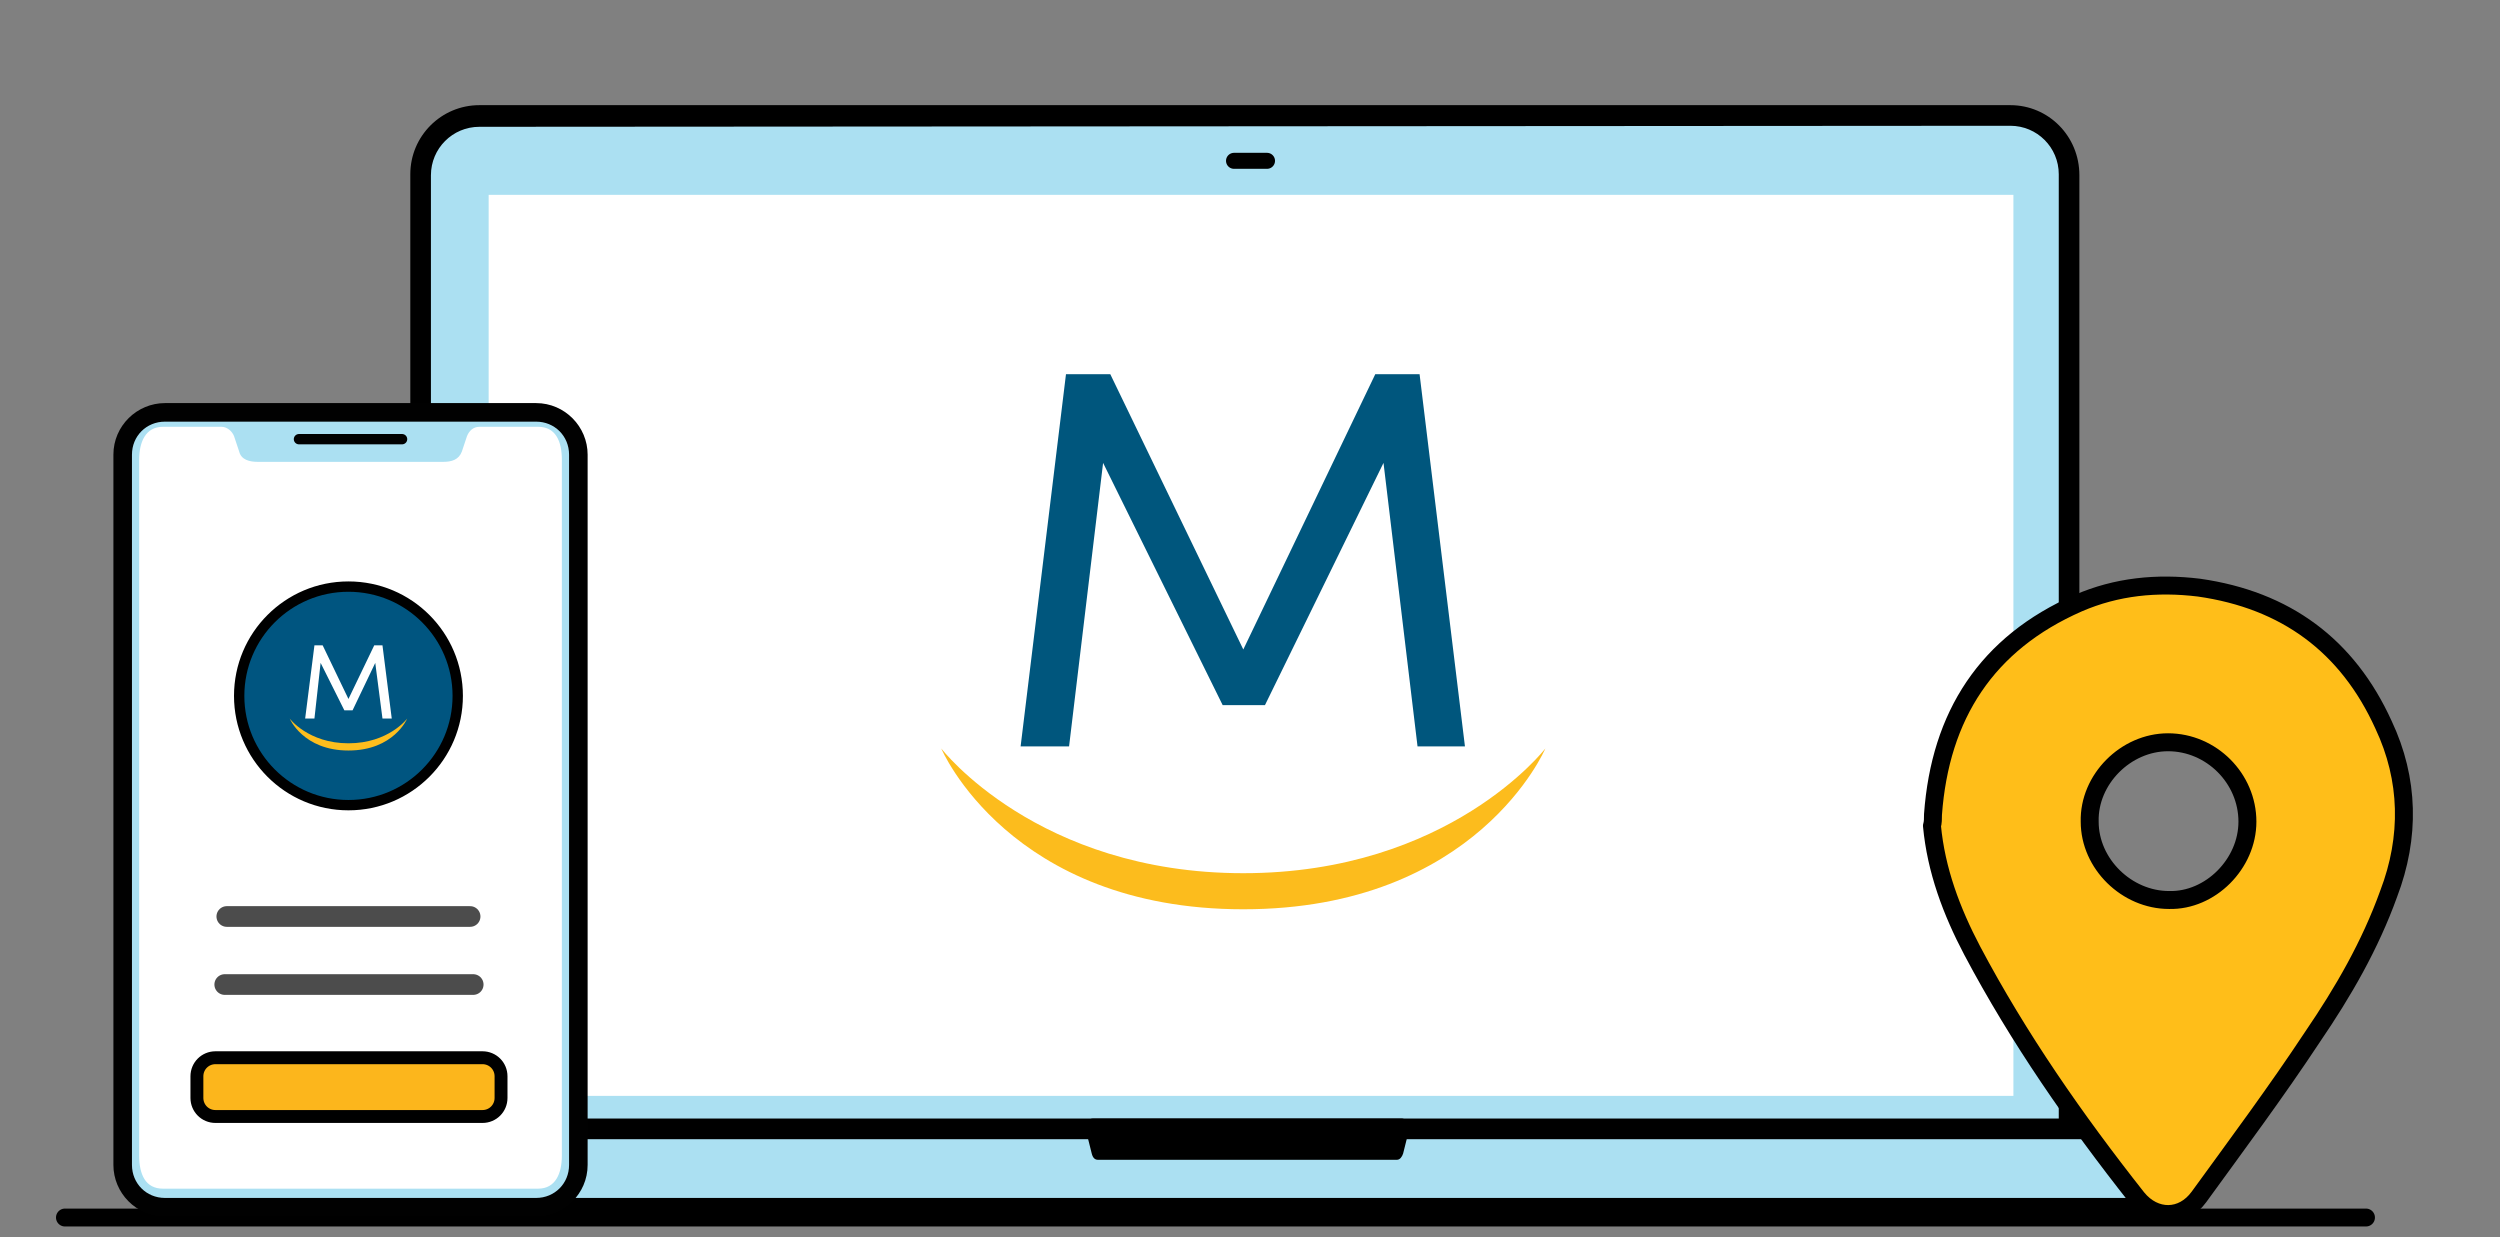 <?xml version="1.0" encoding="utf-8"?>
<!-- Generator: Adobe Illustrator 27.8.1, SVG Export Plug-In . SVG Version: 6.00 Build 0)  -->
<svg version="1.1" id="Layer_1" xmlns="http://www.w3.org/2000/svg" xmlns:xlink="http://www.w3.org/1999/xlink" x="0px" y="0px"
	 width="242.5px" height="120px" viewBox="0 0 242.5 120" style="enable-background:new 0 0 242.5 120;" xml:space="preserve">
<rect x="0" y="0" width="242.5" height="120" fill="#808080" stroke="none"/>
<style type="text/css">
	.st0{fill:none;}
	.st1{fill:none;stroke:#000000;stroke-width:1.738;stroke-linecap:round;stroke-linejoin:round;}
	.st2{fill:#ABE0F2;}
	.st3{fill:#FFFFFF;}
	.st4{fill:none;stroke:#000000;stroke-width:1.553;stroke-linecap:round;stroke-linejoin:round;}
	.st5{fill:#00567D;}
	.st6{fill:#FCBC1D;}
	.st7{fill:#010101;}
	.st8{fill:none;stroke:#010101;stroke-width:1.003;stroke-linecap:round;stroke-linejoin:round;}
	.st9{fill:#005580;stroke:#000000;stroke-width:1.003;stroke-linecap:round;stroke-linejoin:round;}
	.st10{fill:#FEBE1D;}
	.st11{fill:#FCB61C;stroke:#000000;stroke-width:1.251;stroke-linecap:round;stroke-linejoin:round;}
	
		.st12{opacity:0.7;fill:none;stroke:#010101;stroke-width:2.006;stroke-linecap:round;stroke-linejoin:round;enable-background:new    ;}
	.st13{fill:#FFBE19;stroke:#000000;stroke-width:1.741;stroke-linecap:round;stroke-linejoin:round;}
</style>
<rect x="23.1" class="st0" width="31.9" height="118.2"/>
<line class="st1" x1="6.3" y1="118.1" x2="229.5" y2="118.1"/>
<path class="st2" d="M40.8,109.6V17c0-3.2,2.6-5.7,5.7-5.7H195c3.2,0,5.7,2.6,5.7,5.7v92.7L40.8,109.6L40.8,109.6z"/>
<path d="M195,12.2c2.6,0,4.7,2.1,4.7,4.7v91.7H41.8V17c0-2.6,2.1-4.7,4.7-4.7L195,12.2 M195,10.2H46.5c-3.7,0-6.7,3-6.7,6.7v93.7
	h161.9V17C201.7,13.2,198.7,10.2,195,10.2L195,10.2L195,10.2z"/>
<path class="st2" d="M35,117.2c-2.2,0-3.9-1.8-3.9-3.9v-2.7c0-0.6,0.5-1.1,1.1-1.1h177.2c0.6,0,1.1,0.5,1.1,1.1v2.7
	c0,2.2-1.8,3.9-3.9,3.9H35z"/>
<path d="M209.4,110.5L209.4,110.5l0.1,2.8c0,1.6-1.3,2.9-2.9,2.9H35c-1.6,0-2.9-1.3-2.9-2.9v-2.7c0,0,0-0.1,0.1-0.1L209.4,110.5
	 M209.4,108.5H32.1c-1.1,0-2.1,0.9-2.1,2.1v2.7c0,2.7,2.2,4.9,4.9,4.9h171.5c2.7,0,4.9-2.2,4.9-4.9v-2.7
	C211.4,109.4,210.5,108.5,209.4,108.5L209.4,108.5z"/>
<rect x="47.4" y="18.9" class="st3" width="147.9" height="87.4"/>
<path d="M106.7,111.7l-0.5-2c0-0.1,0-0.3,0-0.4h29.6c0,0.1,0,0.2,0,0.4l-0.5,2H106.7z"/>
<path d="M134.8,110.1l-0.2,0.8h-27.3l-0.2-0.8H134.8 M136,108.5h-30c-0.5,0-0.8,0.7-0.6,1.4l0.5,2c0.1,0.4,0.3,0.6,0.6,0.6h29
	c0.3,0,0.5-0.3,0.6-0.6l0.5-2C136.8,109.2,136.4,108.5,136,108.5L136,108.5L136,108.5z"/>
<line class="st4" x1="122.9" y1="15.6" x2="119.7" y2="15.6"/>
<g id="Group_193">
	<path id="Path_136" class="st5" d="M137.5,72.4l-3.3-27.5l-11.5,23.5h-4.1L107,44.9l-3.3,27.5H99l4.4-36.1h4.3L120.6,63l12.8-26.7
		h4.3l4.4,36.1H137.5L137.5,72.4z"/>
	<path id="Path_137" class="st6" d="M91.3,72.6c0,0,9.3,12.1,29.3,12.1s29.3-12.1,29.3-12.1s-6.6,15.6-29.3,15.6
		S91.3,72.6,91.3,72.6"/>
</g>
<path class="st7" d="M52,39.1H16c-2.7,0-5,2.2-5,5V113c0,2.7,2.2,5,5,5h36c2.7,0,5-2.2,5-5V44.1C57,41.4,54.8,39.1,52,39.1z"/>
<path class="st2" d="M52,40.9c1.8,0,3.2,1.4,3.2,3.2V113c0,1.8-1.4,3.2-3.2,3.2H16c-1.8,0-3.2-1.4-3.2-3.2V44.1
	c0-1.8,1.4-3.2,3.2-3.2L52,40.9"/>
<line id="Line_6" class="st8" x1="39" y1="42.6" x2="29" y2="42.6"/>
<path class="st3" d="M54.5,112.1c0,1.7-0.6,3.2-2.3,3.2H15.8c-1.7,0-2.3-1.4-2.3-3.2V44.6c0-1.7,0.6-3.2,2.3-3.2h5.7
	c0.5,0,1,0.4,1.2,0.9l0.5,1.5c0.2,0.8,1,1,1.8,1h18c0.8,0,1.5-0.2,1.8-1l0.5-1.5c0.2-0.5,0.6-0.9,1.2-0.9h5.7c1.7,0,2.3,1.4,2.3,3.2
	V112.1L54.5,112.1z"/>
<circle class="st9" cx="33.8" cy="67.5" r="10.6"/>
<path id="Path_95" class="st3" d="M37.1,69.7l-0.7-5.4l-2.2,4.6h-0.8l-2.3-4.6l-0.6,5.4h-0.9l0.9-7.1h0.8l2.5,5.2l2.5-5.2h0.8
	l0.9,7.1H37.1L37.1,69.7z"/>
<path id="Path_96" class="st10" d="M28.1,69.7c0,0,1.8,2.4,5.7,2.4s5.7-2.4,5.7-2.4s-1.3,3.1-5.7,3.1S28.1,69.7,28.1,69.7z"/>
<path class="st11" d="M20.9,102.6h25.9c1,0,1.8,0.8,1.8,1.8v2.1c0,1-0.8,1.8-1.8,1.8H20.9c-1,0-1.8-0.8-1.8-1.8v-2.1
	C19.1,103.4,19.9,102.6,20.9,102.6z"/>
<line class="st12" x1="21.8" y1="95.5" x2="45.9" y2="95.5"/>
<line class="st12" x1="22" y1="88.9" x2="45.6" y2="88.9"/>
<g id="czlTqy">
	<path class="st13" d="M187.5,79c0.7-9.6,5.2-16.6,14.1-20.5c3.7-1.6,7.6-2,11.7-1.5c8.4,1.2,14.4,5.6,17.9,13.3
		c2.5,5.3,2.6,10.9,0.5,16.4c-1.8,5-4.4,9.5-7.4,13.9c-3.5,5.3-7.3,10.4-11,15.5c-1.6,2.2-4.3,2.2-6,0.1c-6-7.6-11.5-15.5-16-24
		c-2-3.8-3.5-7.8-3.9-12.1C187.5,79.8,187.5,79.4,187.5,79L187.5,79z M218,79.7c0-4.2-3.5-7.7-7.7-7.7c-4.1,0-7.7,3.6-7.6,7.7
		c0,4.1,3.6,7.6,7.7,7.6C214.4,87.4,218,83.8,218,79.7L218,79.7z"/>
</g>
</svg>
